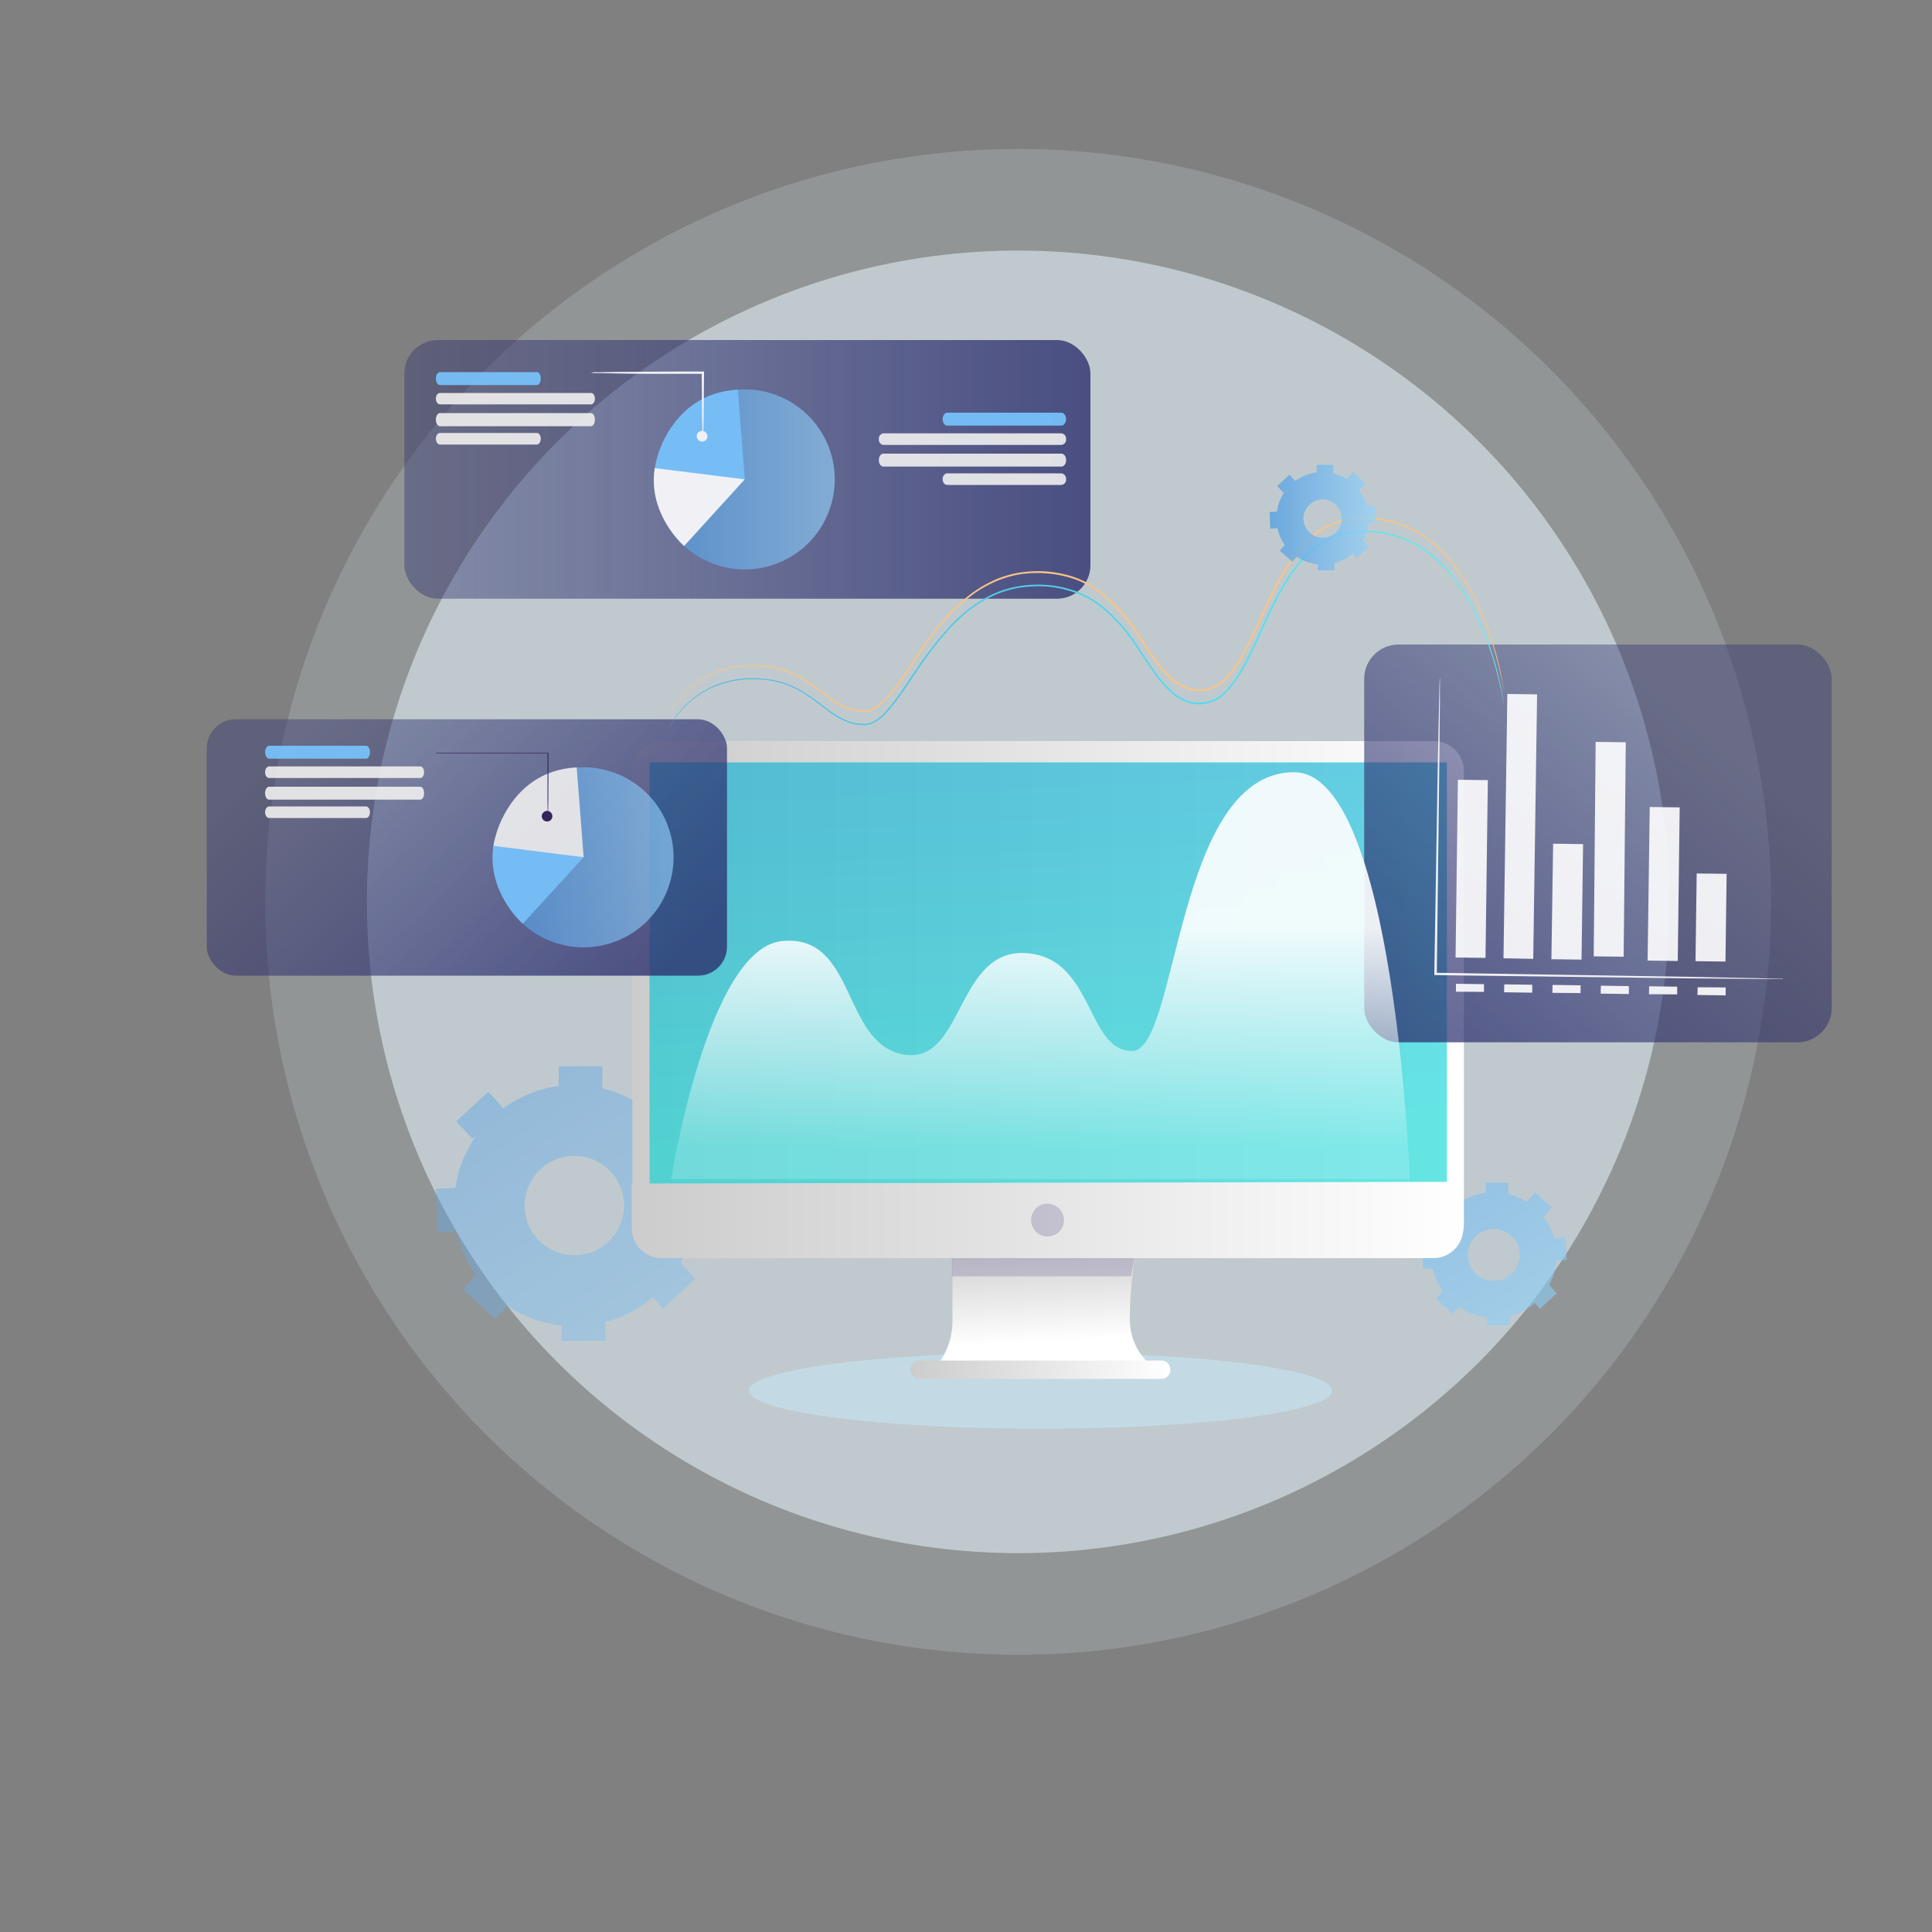 <svg xmlns="http://www.w3.org/2000/svg" xmlns:xlink="http://www.w3.org/1999/xlink" viewBox="0 0 1000 1000">
  <rect x="0" y="0" width="1000" height="1000" fill="#808080" stroke="none"/>
  <defs>
    <linearGradient id="a" x1="667.9" y1="483.3" x2="810.3" y2="706.7" gradientUnits="userSpaceOnUse">
      <stop offset="0" stop-color="#4a9be5"/>
      <stop offset="1" stop-color="#97d5fc"/>
    </linearGradient>
    <linearGradient id="d" x1="243" y1="536.6" x2="403.4" y2="788.4" xlink:href="#a"/>
    <linearGradient id="b" x1="538.7" y1="641.9" x2="541.4" y2="694.6" gradientUnits="userSpaceOnUse">
      <stop offset="0" stop-color="#ccc"/>
      <stop offset="1" stop-color="#fff"/>
    </linearGradient>
    <linearGradient id="e" x1="471.3" y1="709" x2="605.8" y2="709" xlink:href="#b"/>
    <linearGradient id="f" x1="327.3" y1="516.4" x2="757.7" y2="516.4" xlink:href="#b"/>
    <linearGradient id="g" x1="546" y1="581.8" x2="538" y2="403.8" gradientUnits="userSpaceOnUse">
      <stop offset="0" stop-color="#00d3d3"/>
      <stop offset="1" stop-color="#00afd4"/>
    </linearGradient>
    <linearGradient id="h" x1="327" y1="631.5" x2="757.4" y2="631.5" xlink:href="#b"/>
    <linearGradient id="c" x1="209.3" y1="242.9" x2="564.4" y2="242.9" gradientUnits="userSpaceOnUse">
      <stop offset="0" stop-color="#2c2f6e" stop-opacity=".5"/>
      <stop offset="1" stop-color="#2c2f6e"/>
    </linearGradient>
    <linearGradient id="i" x1="171.9" y1="364.8" x2="322.9" y2="524.8" xlink:href="#c"/>
    <linearGradient id="j" x1="879.9" y1="375.9" x2="710.9" y2="569.9" xlink:href="#c"/>
    <linearGradient id="k" x1="538.5" y1="480.6" x2="538.5" y2="594.6" gradientUnits="userSpaceOnUse">
      <stop offset="0" stop-color="#fff"/>
      <stop offset="1" stop-color="#fff" stop-opacity=".2"/>
    </linearGradient>
    <linearGradient id="l" x1="346.4" y1="325.7" x2="778.3" y2="325.7" gradientUnits="userSpaceOnUse">
      <stop offset="0" stop-color="#49b7e0"/>
      <stop offset="1" stop-color="#66ecf2"/>
    </linearGradient>
    <linearGradient id="m" x1="255.4" y1="443.7" x2="348.7" y2="443.7" gradientTransform="rotate(22.2 302.3 444)" xlink:href="#a"/>
    <linearGradient id="n" x1="338.9" y1="248.1" x2="432.1" y2="248.1" xlink:href="#a"/>
    <linearGradient id="o" x1="657.1" y1="268.1" x2="712.4" y2="268.1" xlink:href="#a"/>
  </defs>
  <circle cx="527" cy="466.8" r="389.7" fill="#dfecf3" data-name="Layer 3" opacity=".2"/>
  <circle cx="527" cy="466.8" r="337.1" fill="#dfecf3" data-name="Layer 3 copy" opacity=".6"/>
  <g data-name="Layer 1">
    <path d="M805.6 652.5l5.3-.3-.6-11.7-5.8.3a34.2 34.2 0 00-5.6-11.1v.2l4.4-4.9-8.8-7.8-4.3 4.8h.1a31.5 31.5 0 00-9.6-4v-5.9H769v5.3a30.8 30.8 0 00-14.8 6l-4.1-4.4-8.7 7.9 4.4 4.8 1-.9a33.1 33.1 0 00-5.6 14l-5.2.3.6 11.7 5-.2a30.9 30.9 0 005.2 11.7l-3.5 3.9 8.7 7.9 3.2-3.5a33.4 33.4 0 0014.6 5.3v4.1h11.8v-5a31.9 31.9 0 0012.8-6.6l2.7 3 8.7-8-3.9-4.3a33 33 0 003.7-12.6zM773.3 663a13.4 13.4 0 1113.3-13.3 13.4 13.4 0 01-13.3 13.3z" opacity=".6" fill="url(#a)"/>
    <ellipse cx="538.6" cy="719.8" rx="150.9" ry="19.7" fill="#c5e1f0" opacity=".7"/>
    <path d="M359.6 629.5l10.2-.6-1.2-22.6-11.2.6a62.2 62.2 0 00-10.8-21.3l.3.3 8.3-9.3-16.8-15.2-8.4 9.3.4.3a63.6 63.6 0 00-18.6-7.7v-11.4h-22.6v10.2a62.3 62.3 0 00-28.6 11.5l-7.8-8.5-16.7 15.3 8.5 9.2 1.8-1.7a62.3 62.3 0 00-10.7 26.9l-10.1.5 1.2 22.6 9.6-.5a61.6 61.6 0 0010 22.6l-6.7 7.6 16.8 15.1 6.1-6.8a62.3 62.3 0 0028.1 10.2v8h22.6v-9.8a61.7 61.7 0 0024.6-12.8l5.4 5.8 16.6-15.4-7.6-8.2a62.1 62.1 0 007.3-24.2zm-62.2 20.2A25.7 25.7 0 11323 624a25.7 25.7 0 01-25.6 25.7z" opacity=".4" fill="url(#d)"/>
    <path d="M493 640.9v42.5a37.2 37.2 0 01-5.8 20.3 23.2 23.2 0 01-2.2 3 18.5 18.5 0 01-2.5 2.4c-6.2 4.7 119.7 2.1 119.7 2.1s-17.4-8.2-17.4-28.4 4-41.9 4-41.9z" fill="url(#b)"/>
    <path d="M471.7 707a4.9 4.9 0 014.4-2.8H601a4.6 4.6 0 014.3 2.7 4.7 4.7 0 01-4.3 6.8H476.1a4.8 4.8 0 01-4.4-6.7z" fill="url(#e)"/>
    <path fill="#8e87ad" opacity=".4" d="M492.7 658.8v-17l95.9 1.6-3.2 17.2h-92.7"/>
    <path d="M327.3 399v234.8a15.5 15.5 0 0015.7 15.3h399.1a15.4 15.4 0 0015.6-15.3V399a15.5 15.5 0 00-15.6-15.4H343a15.5 15.5 0 00-15.7 15.4z" fill="url(#f)"/>
    <path opacity=".6" fill="url(#g)" d="M336.2 394.6v221.1l412.7-.9V394.6H336.2z"/>
    <path d="M327 635.9a15.5 15.5 0 0015.7 15.3h399.1a15.5 15.5 0 0015.6-15.3v-24.2l-430.4.9v23.3" fill="url(#h)"/>
    <path d="M550.7 631.5a8.5 8.5 0 11-8.5-8.5 8.6 8.6 0 018.5 8.5z" fill="#8e87ad" opacity=".4"/>
    <rect x="209.3" y="176" width="355.1" height="133.9" rx="17.3" ry="17.3" opacity=".8" fill="url(#c)"/>
    <rect x="107" y="372.3" width="269.3" height="132.7" rx="15" ry="15" opacity=".8" fill="url(#i)"/>
    <rect x="706.1" y="333.6" width="242" height="205.9" rx="17.8" ry="17.8" opacity=".8" fill="url(#j)"/>
    <path d="M347.4 610.3h382.3s-7.7-210.6-59.9-210.6C608.2 399.7 610 544 586 544s-19.7-49.1-55.6-50.7-31.6 58.6-63.2 52.4-24-62.5-62.5-58.6-57.3 123.2-57.3 123.2z" opacity=".9" fill="url(#k)"/>
    <g opacity=".9" fill="#fff">
      <path d="M753.4 495.6l1.2-92 15.5.2-1.2 92zM778.2 496l2-136.8 15.4.2-2 136.9zM803 496.5l.9-59.8 15.5.2-.8 59.8zM824.9 495l1-111 15.6.2-1.1 111zM852.8 497.2l1.1-79.5 15.5.2-1 79.5zM877.6 497.5l.6-45.4 15.5.2-.6 45.4z"/>
      <path d="M922.8 506.7h-13.1l-35.7-.3-117.8-1.5-13.2-.2h-.6v-.6l1.8-109 .7-32.6.2-8.9.1-2.2.1-.8v11.9l-.3 32.6-1.3 109-.6-.6 13.1.2 117.8 1.9 35.7.7 9.7.2h3.4zM753.6 509.2l14.5.2v4l-14.5-.1zM778.6 509.5l14.5.2v4.1l-14.6-.2zM803.6 509.8l14.5.2v4l-14.6-.1zM828.6 510.2l14.5.2v4.1l-14.6-.2zM853.6 510.5l14.5.2v4l-14.6-.1zM878.7 511l14.5.1v4.1l-14.6-.2z"/>
    </g>
    <path d="M778.3 364.1l-.3-1.5-.8-4.5c-.9-3.9-2.2-9.7-4.4-17a156.8 156.8 0 00-10.3-25.6 113 113 0 00-9.1-14.7A72.6 72.6 0 00740 287a53.3 53.3 0 00-41.6-10.9 39.2 39.2 0 00-21.4 11.2c-6.1 5.9-10.9 13.3-15.1 21.2s-7.9 16.4-11.9 25c-2 4.2-4.1 8.5-6.4 12.7a55.5 55.5 0 01-8.6 11.9 19.7 19.7 0 01-13.3 6.5 23.9 23.9 0 01-7.5-1.1 25.9 25.9 0 01-6.7-3.8 56.5 56.5 0 01-10.3-11.5c-3-4.1-5.7-8.5-8.7-12.8a86.3 86.3 0 00-20.4-22.5 48.9 48.9 0 00-13.3-6.7 54.7 54.7 0 00-14.4-2.7 63.1 63.1 0 00-14.4 1 56.4 56.4 0 00-13.3 4.5 64.7 64.7 0 00-11.7 7.5 108.9 108.9 0 00-9.9 9.3 202.6 202.6 0 00-16 20.8c-4.8 7-9.2 14.1-14.4 20.2-2.6 3.1-5.5 6-9.1 7.6a10.6 10.6 0 01-5.8.9 26.3 26.3 0 01-5.6-1 37.8 37.8 0 01-9.8-5L422 363a83.8 83.8 0 00-8.2-5.5 53.1 53.1 0 00-8.6-3.7 54.2 54.2 0 00-8.7-1.9l-4.2-.3h-6.1l-2 .2-3.8.5a46.4 46.4 0 00-6.9 1.8 41.6 41.6 0 00-11.4 5.4 48.1 48.1 0 00-12.5 12c-1.2 1.6-2 3-2.5 3.8l-.8 1.4a13.8 13.8 0 01.7-1.4l2.4-3.9a48.2 48.2 0 0112.5-12.2 46.6 46.6 0 0111.4-5.6 71.5 71.5 0 017-1.8l3.9-.5 2-.2h6.1l4.3.4a47.5 47.5 0 018.8 1.8 54.7 54.7 0 018.7 3.8 70.1 70.1 0 018.3 5.5c2.8 2 5.5 4.2 8.4 6.2a37.8 37.8 0 009.6 4.9 25.3 25.3 0 005.5.9 11.2 11.2 0 005.4-.7c3.4-1.6 6.2-4.5 8.8-7.5 5.1-6.1 9.5-13.1 14.3-20.2a193.4 193.4 0 0116.1-20.8 90.3 90.3 0 0110-9.5 62.6 62.6 0 0111.8-7.6 51.9 51.9 0 0113.6-4.6 58.8 58.8 0 0114.6-1 56.9 56.9 0 0114.6 2.7 46.3 46.3 0 0113.5 6.8 85.2 85.2 0 0120.7 22.8c2.9 4.3 5.7 8.6 8.7 12.8a57.5 57.5 0 0010.1 11.2 28.6 28.6 0 006.4 3.6 19.3 19.3 0 007.2 1 19 19 0 0012.7-6.1 59.7 59.7 0 008.4-11.7c2.3-4.2 4.4-8.5 6.4-12.7 4-8.6 7.6-17 11.9-25s9.1-15.4 15.3-21.4a40.5 40.5 0 0121.9-11.4 57.4 57.4 0 0123.1 1.4 55.1 55.1 0 0119 9.7 68.3 68.3 0 0113.4 14.1 94.7 94.7 0 019.1 14.7 152.8 152.8 0 0110.3 25.8c2.2 7.3 3.4 13.1 4.2 17.1l.7 4.5a8.6 8.6 0 01.2 1.5z" fill="url(#l)"/>
    <path d="M778.3 357.3l-.3-1.6-.8-4.4c-.9-3.9-2.2-9.7-4.4-17a157.5 157.5 0 00-10.3-25.7 119.2 119.2 0 00-9.1-14.6 76.1 76.1 0 00-13.4-13.9 54.7 54.7 0 00-18.8-9.5 56 56 0 00-22.8-1.4 40 40 0 00-21.4 11.3c-6.1 5.9-10.9 13.3-15.1 21.2s-7.9 16.4-11.9 24.9c-2 4.3-4.1 8.6-6.4 12.8a55.5 55.5 0 01-8.6 11.9 19.6 19.6 0 01-13.3 6.4 19.3 19.3 0 01-7.5-1.1 25.6 25.6 0 01-6.7-3.7 59.3 59.3 0 01-10.3-11.5c-3-4.2-5.7-8.5-8.7-12.8a86.7 86.7 0 00-20.4-22.6 48.9 48.9 0 00-13.3-6.7 58.9 58.9 0 00-14.4-2.6 57.9 57.9 0 00-14.4.9 56.6 56.6 0 00-13.3 4.6 59.7 59.7 0 00-11.7 7.5 108.9 108.9 0 00-9.9 9.3 183 183 0 00-16 20.8c-4.8 7-9.2 14-14.4 20.2-2.6 3-5.5 5.9-9.1 7.6a11.6 11.6 0 01-5.8.8 26.2 26.2 0 01-5.6-.9 38 38 0 01-9.8-5.1c-2.9-2-5.6-4.2-8.4-6.2a69.1 69.1 0 00-8.2-5.5 53.1 53.1 0 00-8.6-3.7 45.2 45.2 0 00-8.7-1.9l-4.2-.4h-6.1l-2 .2-3.8.5a46.4 46.4 0 00-6.9 1.7 48.3 48.3 0 00-11.4 5.4 49.8 49.8 0 00-12.5 12.1 33.6 33.6 0 00-2.5 3.8l-.8 1.4a13.8 13.8 0 01.7-1.4l2.4-3.9a48.3 48.3 0 0112.5-12.3 50.4 50.4 0 0111.4-5.5 51.2 51.2 0 017-1.8l3.9-.5 2-.2h6.1l4.3.3a47.9 47.9 0 018.8 1.9 54 54 0 018.7 3.7c2.8 1.7 5.6 3.5 8.3 5.5s5.5 4.2 8.4 6.2a38.1 38.1 0 009.6 5 25.3 25.3 0 005.5.9 10.2 10.2 0 005.4-.8 28 28 0 008.8-7.4c5.1-6.1 9.5-13.2 14.3-20.2a204.8 204.8 0 0116.1-20.9 89.5 89.5 0 0110-9.4 62.6 62.6 0 0111.8-7.6 52.1 52.1 0 0113.6-4.7 64.1 64.1 0 0114.6-1 61.6 61.6 0 0114.6 2.7 49.2 49.2 0 0113.5 6.9 86.3 86.3 0 0120.7 22.7c2.9 4.3 5.7 8.7 8.7 12.9a56.9 56.9 0 0010.1 11.2 22.4 22.4 0 006.4 3.6 17.5 17.5 0 007.2 1.1 19 19 0 0012.7-6.2 56.2 56.2 0 008.4-11.6c2.3-4.2 4.4-8.5 6.4-12.8 4-8.5 7.6-17 11.9-24.9s9.1-15.5 15.3-21.4a40.7 40.7 0 0121.9-11.5 55 55 0 0142.1 11.2 70.4 70.4 0 0113.4 14 100.4 100.4 0 019.1 14.8 146.4 146.4 0 0110.3 25.8c2.2 7.3 3.4 13.1 4.2 17l.7 4.5a9.1 9.1 0 01.2 1.6z" fill="#f8c487"/>
    <g opacity=".9">
      <circle cx="302.1" cy="443.7" r="46.6" transform="rotate(-22.2 302.2 443.9)" opacity=".7" fill="url(#m)"/>
      <path d="M298.5 397.2l3.6 46.5s-45.1-.2-46.7-2.5 6.1-42.2 43.1-44z" fill="#efefef"/>
      <path d="M302.1 443.7l-31.5 34.4s-18.9-16.4-15.2-40.3z" fill="#78c5ff"/>
      <path d="M225.6 389.6h58.3v.2l-.1 24.1-.1 6.9a10.3 10.3 0 01-.1 1.9 10.3 10.3 0 01-.1-1.9l-.1-6.9v-24.3l.2.3h-58z" fill="#2d1e56"/>
      <path d="M285.9 422.5a2.7 2.7 0 01-2.7 2.7 2.8 2.8 0 01-2.8-2.7 2.9 2.9 0 012.8-2.8 2.8 2.8 0 012.7 2.8z" fill="#2d1e56"/>
      <path d="M139.3 407.2h78.2c1.1 0 2 1.4 2 3.2v.3c0 1.8-.9 3.2-2 3.2h-78.2c-1.1 0-2.1-1.4-2.1-3.2v-.3c0-1.8 1-3.2 2.1-3.2zM139.3 396.7h78.2c1.1 0 2 1.3 2 2.9v.2c0 1.6-.9 2.9-2 2.9h-78.2c-1.1 0-2.1-1.3-2.1-2.9v-.2c0-1.6 1-2.9 2.1-2.9zM139.3 417.4h50.1c1.2 0 2.1 1.4 2.1 3 0 1.7-.9 3-2.1 3h-50.1c-1.1 0-2.1-1.3-2.1-3 0-1.6 1-3 2.1-3z" fill="#efefef"/>
      <path d="M139.3 386h50.1c1.2 0 2.1 1.5 2.1 3.3 0 1.9-.9 3.4-2.1 3.4h-50.1c-1.1 0-2.1-1.5-2.1-3.4 0-1.8 1-3.3 2.1-3.3z" fill="#78c5ff"/>
      <path d="M227.7 213.8h78.2c1.1 0 2 1.5 2 3.3v.2c0 1.8-.9 3.3-2 3.3h-78.2c-1.1 0-2.1-1.5-2.1-3.3v-.2c0-1.8 1-3.3 2.1-3.3zM227.7 203.4h78.2c1.1 0 2 1.2 2 2.8v.2c0 1.6-.9 2.9-2 2.9h-78.2c-1.1 0-2.1-1.3-2.1-2.9v-.2c0-1.6 1-2.8 2.1-2.8zM227.7 224.1h50.2c1.1 0 2 1.3 2 3 0 1.6-.9 3-2 3h-50.2c-1.1 0-2.1-1.4-2.1-3 0-1.7 1-3 2.1-3z" fill="#efefef"/>
      <path d="M227.7 192.6h50.2c1.1 0 2 1.5 2 3.4 0 1.8-.9 3.3-2 3.3h-50.2c-1.1 0-2.1-1.5-2.1-3.3 0-1.9 1-3.4 2.1-3.4z" fill="#78c5ff"/>
      <path d="M549.3 234.8h-92c-1.3 0-2.4 1.4-2.4 3.2v.3c0 1.8 1.1 3.2 2.4 3.2h92c1.4 0 2.5-1.4 2.5-3.2v-.3c0-1.8-1.1-3.2-2.5-3.2zM549.3 224.3h-92a2.7 2.7 0 00-2.4 2.9v.2a2.7 2.7 0 002.4 2.9h92a2.7 2.7 0 002.5-2.9v-.2a2.7 2.7 0 00-2.5-2.9zM549.3 245h-59c-1.3 0-2.4 1.4-2.4 3 0 1.7 1.1 3 2.4 3h59a2.7 2.7 0 002.5-3 2.8 2.8 0 00-2.5-3z" fill="#efefef"/>
      <path d="M549.3 213.6h-59c-1.3 0-2.4 1.5-2.4 3.3 0 1.9 1.1 3.4 2.4 3.4h59c1.4 0 2.5-1.5 2.5-3.4 0-1.8-1.1-3.3-2.5-3.3z" fill="#78c5ff"/>
    </g>
    <g opacity=".9">
      <path d="M432 245.7a46.6 46.6 0 11-44.1-44.1 46.6 46.6 0 0144.1 44.1z" opacity=".7" fill="url(#n)"/>
      <path d="M381.9 201.7l3.6 46.4s-45.1-.2-46.6-2.5 6.1-42.1 43-43.9z" fill="#78c5ff"/>
      <path d="M385.5 248.1l-31.4 34.5s-19-16.4-15.2-40.3zM305.9 192.9a14.1 14.1 0 013.6-.2l9.8-.2 32.3-.2h12.8v.6l-.2 24.1-.2 6.9a7.6 7.6 0 01-.2 2.6 13.3 13.3 0 01-.2-2.6l-.2-6.9-.2-24.1.6.6h-12.2c-12.6 0-24.1 0-32.3-.2l-9.8-.2a14.1 14.1 0 01-3.6-.2z" fill="#fff"/>
      <path d="M366.1 225.3a2.7 2.7 0 01-3.2 3.2 2.8 2.8 0 01-2.2-2.2 2.7 2.7 0 013.2-3.2 2.8 2.8 0 012.2 2.2z" fill="#fff"/>
    </g>
    <path d="M708.5 270.6l3.9-.2-.4-8.7-4.3.2a24.5 24.5 0 00-4.2-8.2h.1l3.2-3.5-6.4-5.8-3.2 3.5h.1a25.9 25.9 0 00-7.1-2.9v-4.4h-8.7v3.9a24.8 24.8 0 00-11 4.4l-3-3.2-6.4 5.8 3.2 3.6.7-.7a25 25 0 00-4.1 10.4l-3.8.2.4 8.6 3.7-.2a23.6 23.6 0 003.8 8.7l-2.6 2.9 6.5 5.8 2.4-2.6a23.4 23.4 0 0010.8 3.9v3.1h8.6v-3.7a24.8 24.8 0 009.5-5l2.1 2.2 6.3-5.8-2.9-3.2a22.9 22.9 0 002.8-9.1zm-23.9 7.7a9.9 9.9 0 119.9-9.8 9.8 9.8 0 01-9.9 9.8z" opacity=".7" fill="url(#o)"/>
  </g>
</svg>
